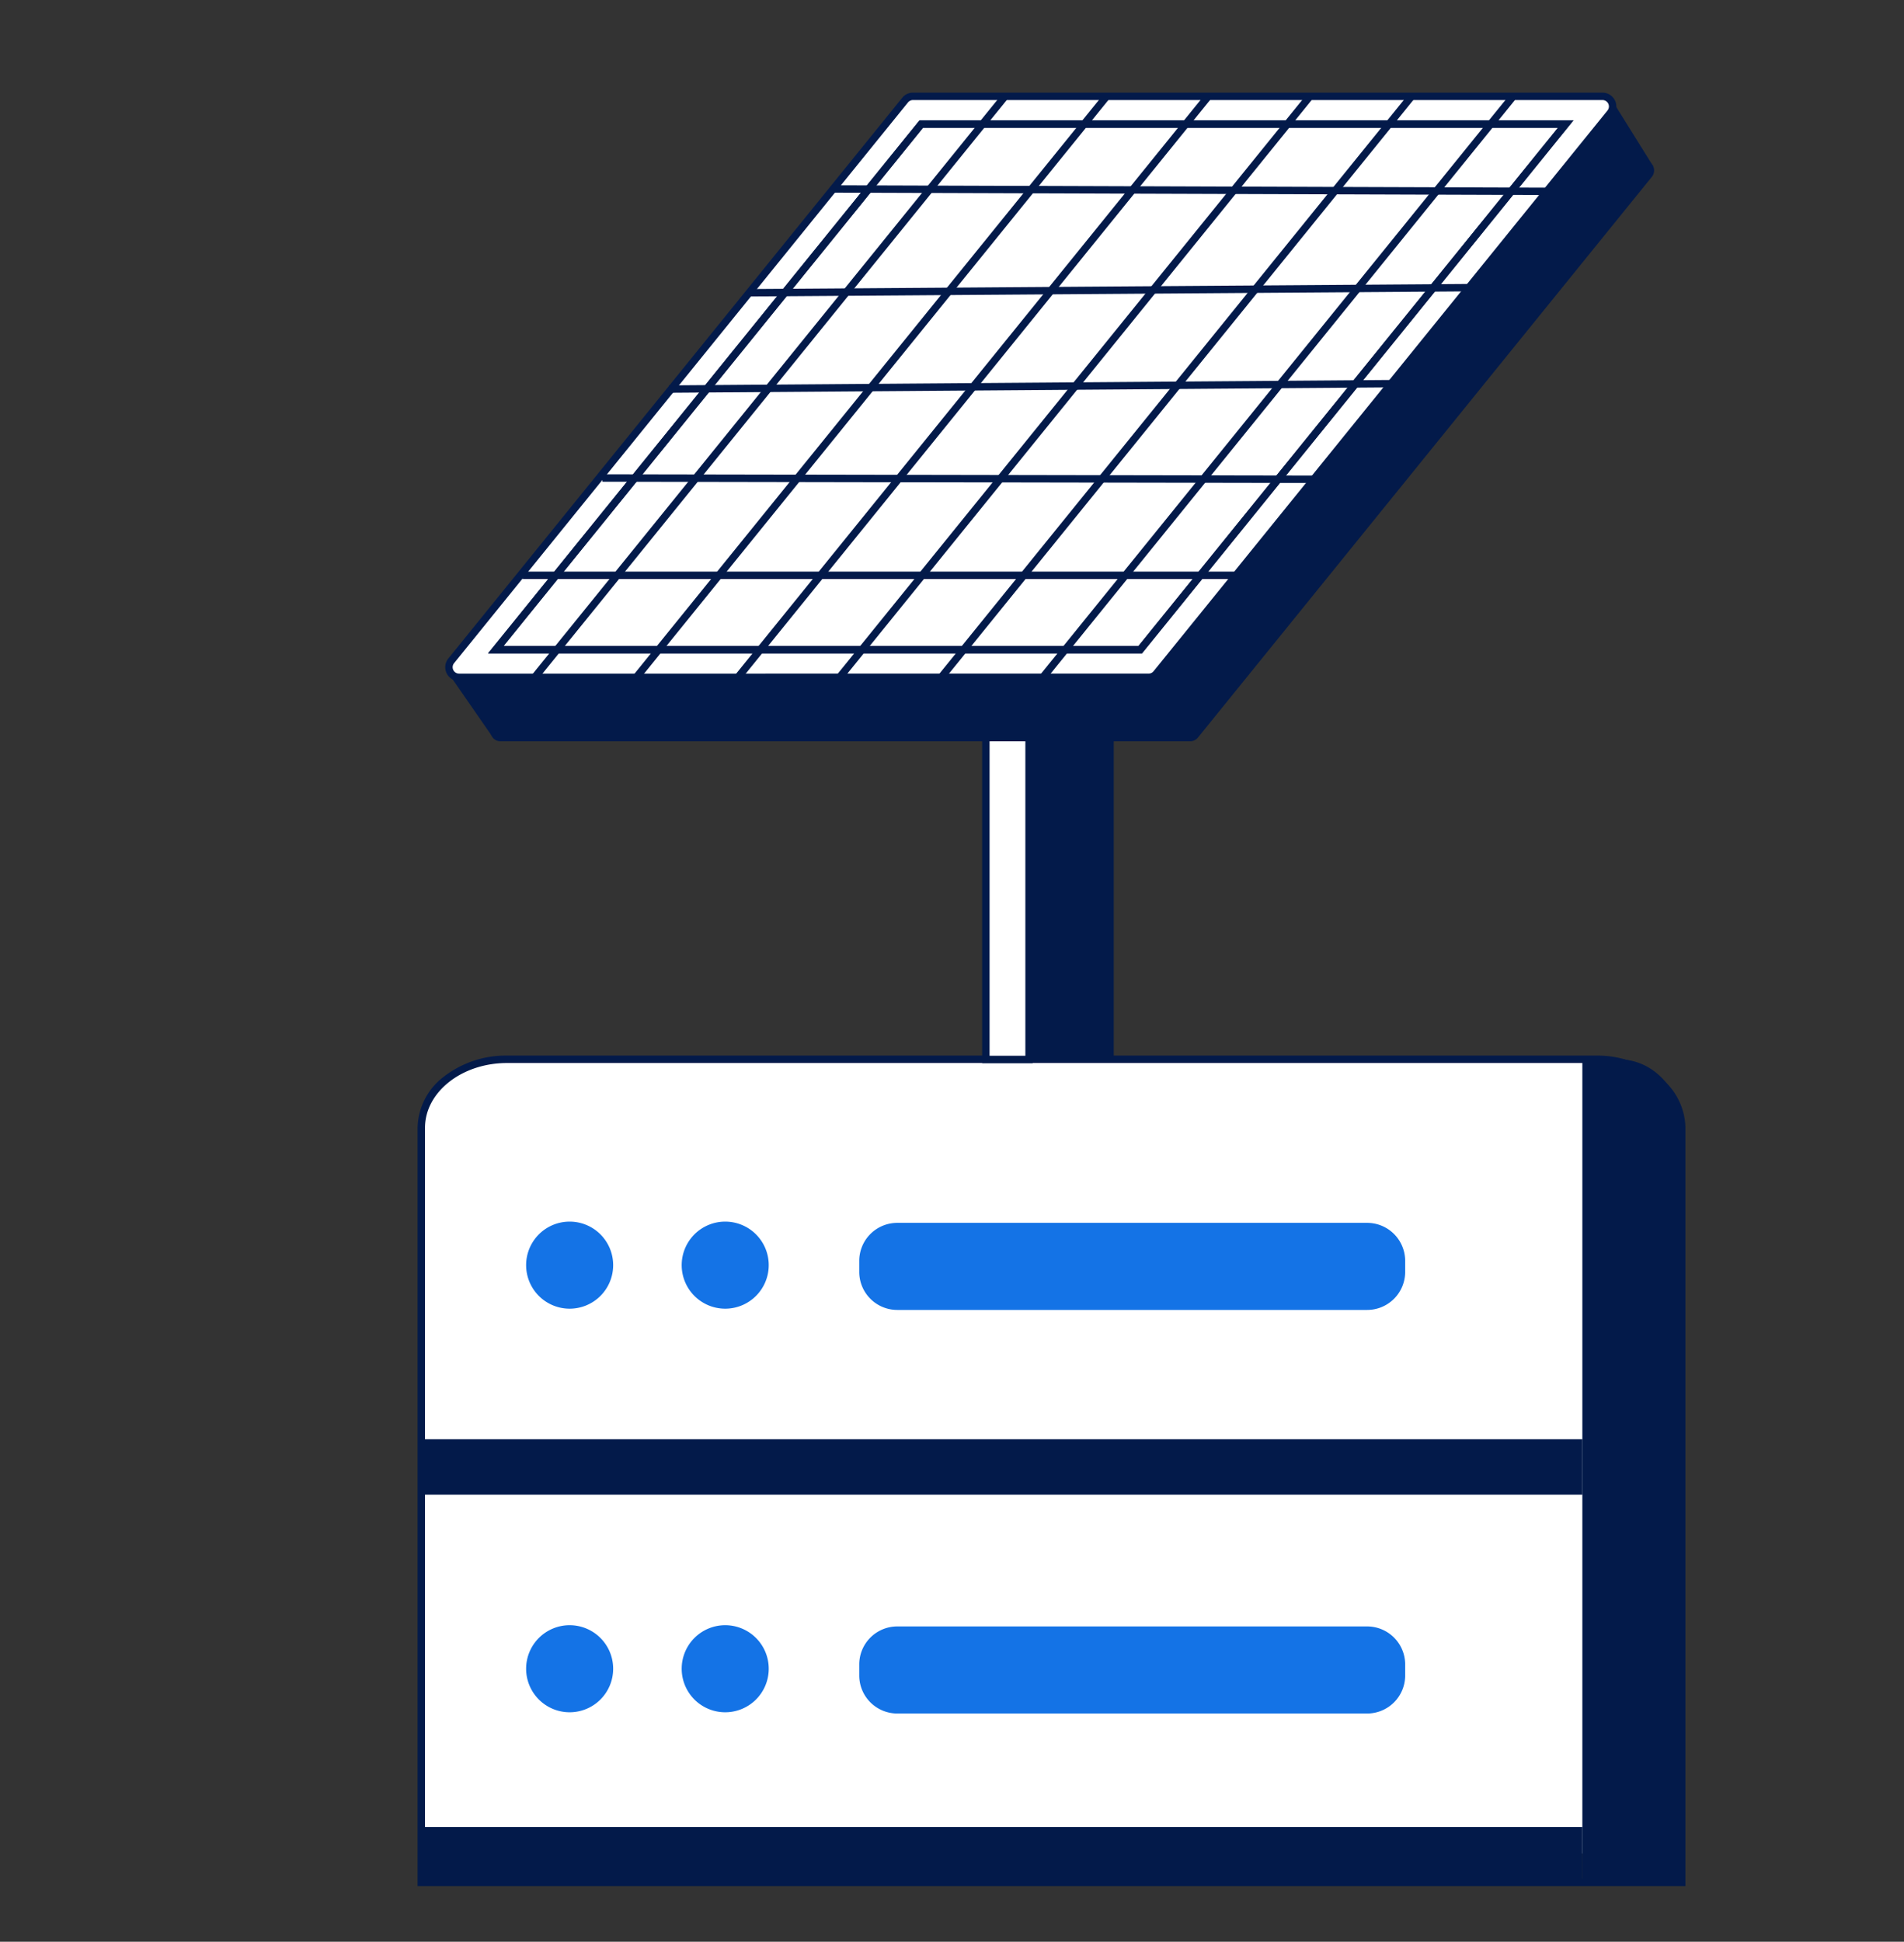 <svg xmlns="http://www.w3.org/2000/svg" xmlns:xlink="http://www.w3.org/1999/xlink" width="257" height="262" viewBox="0 0 257 262"><rect x="0" y="0" width="257" height="262" fill="#333333" stroke="none"/><defs><clipPath id="a"><rect width="257" height="262" transform="translate(392 3553)" fill="#fff" stroke="#707070" stroke-width="1"/></clipPath></defs><g transform="translate(-392 -3553)" clip-path="url(#a)"><g transform="translate(0 -560)"><g transform="translate(13178.8 3378)"><path d="M335.719,356.17v98.249H165.586V356.17c0-4.924,5.18-8.916,11.572-8.916H324.151c6.388,0,11.567,3.992,11.567,8.916" transform="translate(-12895.519 530.681)" fill="#fff"/><path d="M177.158,346.754H324.151a13.6,13.6,0,0,1,8.491,2.816,8.852,8.852,0,0,1,3.576,6.924V458.819H165.086V356.494a8.851,8.851,0,0,1,3.577-6.924A13.61,13.61,0,0,1,177.158,346.754ZM335.219,457.819V356.494c0-4.819-4.965-8.74-11.067-8.74H177.158c-6.105,0-11.072,3.921-11.072,8.74V457.819Z" transform="translate(-12895.519 530.681)" fill="#031a4a"/><path d="M519.982,356.494V458.319H506.567V347.254h4.9c4.7,0,8.519,4.137,8.519,9.24" transform="translate(-13079.782 530.681)" fill="#031a4a"/><rect width="156.985" height="7.475" transform="translate(-12730.2 929.2)" fill="#031a4a"/><rect width="156.985" height="7.475" transform="translate(-12730.2 981.525)" fill="#031a4a"/><path d="M207.657,400.045a5.874,5.874,0,1,1-5.873-5.874,5.873,5.873,0,0,1,5.873,5.874" transform="translate(-12911.693 505.663)" fill="#1473e6"/><path d="M360.818,406.282H297.4a5.133,5.133,0,0,1-5.133-5.133v-1.482a5.133,5.133,0,0,1,5.133-5.133h63.421a5.133,5.133,0,0,1,5.133,5.133v1.482a5.133,5.133,0,0,1-5.133,5.133" transform="translate(-12963.086 505.469)" fill="#1473e6"/><path d="M207.657,516.765a5.874,5.874,0,1,1-5.873-5.873,5.873,5.873,0,0,1,5.873,5.873" transform="translate(-12911.693 443.4)" fill="#1473e6"/><path d="M252.657,400.045a5.874,5.874,0,1,1-5.873-5.874,5.873,5.873,0,0,1,5.873,5.874" transform="translate(-12935.695 505.663)" fill="#1473e6"/><path d="M252.657,516.765a5.874,5.874,0,1,1-5.873-5.873,5.873,5.873,0,0,1,5.873,5.873" transform="translate(-12935.695 443.4)" fill="#1473e6"/><path d="M360.818,523H297.4a5.133,5.133,0,0,1-5.133-5.133v-1.482a5.133,5.133,0,0,1,5.133-5.133h63.421a5.133,5.133,0,0,1,5.133,5.133v1.482A5.133,5.133,0,0,1,360.818,523" transform="translate(-12963.086 443.206)" fill="#1473e6"/><g transform="translate(-12726.203 748)"><path d="M380.555,300.809h11.432V256.947H380.555" transform="translate(-302.25 -170.855)" fill="#031a4a"/><rect width="5.833" height="43.862" transform="translate(72.473 86.093)" fill="#fff"/><path d="M-.5-.5H6.333V44.362H-.5ZM5.333.5H.5V43.362H5.333Z" transform="translate(72.473 86.093)" fill="#031a4a"/><path d="M319.182,169.339h-93.07a1.368,1.368,0,0,1-1.063-2.229l61.265-75.657a1.368,1.368,0,0,1,1.063-.507h93.07a1.368,1.368,0,0,1,1.063,2.229l-61.266,75.657a1.367,1.367,0,0,1-1.063.507" transform="translate(-219.143 -82.313)" fill="#031a4a"/><path d="M369.509,74.677l-57.516,71.029-3.747,4.624a1.373,1.373,0,0,1-1.064.509H214.111a1.367,1.367,0,0,1-1.059-2.23l61.263-75.653a1.373,1.373,0,0,1,1.064-.509H368.45a1.367,1.367,0,0,1,1.059,2.23" transform="translate(-212.742 -72.447)" fill="#fff"/><path d="M275.378,71.947H368.45a1.867,1.867,0,0,1,1.447,3.046l-61.262,75.653a1.864,1.864,0,0,1-1.452.694H214.111a1.867,1.867,0,0,1-1.447-3.046l61.262-75.653A1.864,1.864,0,0,1,275.378,71.947Zm31.8,78.392a.868.868,0,0,0,.676-.324l3.747-4.624,57.516-71.029a.867.867,0,0,0-.671-1.416H275.378a.868.868,0,0,0-.676.324L213.44,148.924a.867.867,0,0,0,.671,1.416Z" transform="translate(-212.742 -72.447)" fill="#031a4a"/><path d="M226.305,151.373,283.74,80.447h86.984l-57.435,70.926Z" transform="translate(-219.977 -76.714)" fill="#fff"/><path d="M313.527,151.873H225.257L283.5,79.947h88.271Zm-86.174-1h85.7l56.625-69.926h-85.7Z" transform="translate(-219.977 -76.714)" fill="#031a4a"/><path d="M540.46,74.947l5.152,8.268-12.618,11.33-.928-8.946Z" transform="translate(-383.064 -73.781)" fill="#031a4a"/><path d="M213.055,239.947l5.56,8.016,8.439-2.417L225,240.18Z" transform="translate(-212.91 -161.787)" fill="#031a4a"/><path d="M100.092.833,0,.5l0-1L100.1-.167Z" transform="translate(51.703 12.5)" fill="#031a4a"/><path d="M0,1.218,0,.218,101.408-.5l.007,1Z" transform="translate(40.703 25.782)" fill="#031a4a"/><path d="M0,1.269,0,.269,102.725-.5l.007,1Z" transform="translate(29.703 38.731)" fill="#031a4a"/><path d="M102.046.68,0,.5l0-1,102.047.18Z" transform="translate(20.703 51.5)" fill="#031a4a"/><path d="M103.123.5H0v-1H103.123Z" transform="translate(9.944 64.628)" fill="#031a4a"/><path d="M.389,78.707l-.777-.629L63.092-.315l.777.629Z" transform="translate(11.434 0.172)" fill="#031a4a"/><path d="M.389,78.707l-.777-.629L63.092-.315l.777.629Z" transform="translate(25.152 0.172)" fill="#031a4a"/><path d="M.389,78.707l-.777-.629L63.092-.315l.777.629Z" transform="translate(38.871 0.172)" fill="#031a4a"/><path d="M.389,78.707l-.777-.629L63.092-.315l.777.629Z" transform="translate(52.59 0.172)" fill="#031a4a"/><path d="M.389,78.707l-.777-.629L63.092-.315l.777.629Z" transform="translate(66.309 0.172)" fill="#031a4a"/><path d="M.389,78.707l-.777-.629L63.092-.315l.777.629Z" transform="translate(80.027 0.172)" fill="#031a4a"/><path d="M283.5,79.947h88.27l-58.245,71.926H225.257Zm86.174,1h-85.7l-56.626,69.926h85.7Z" transform="translate(-219.977 -76.713)" fill="#031a4a"/></g></g></g></g></svg>
